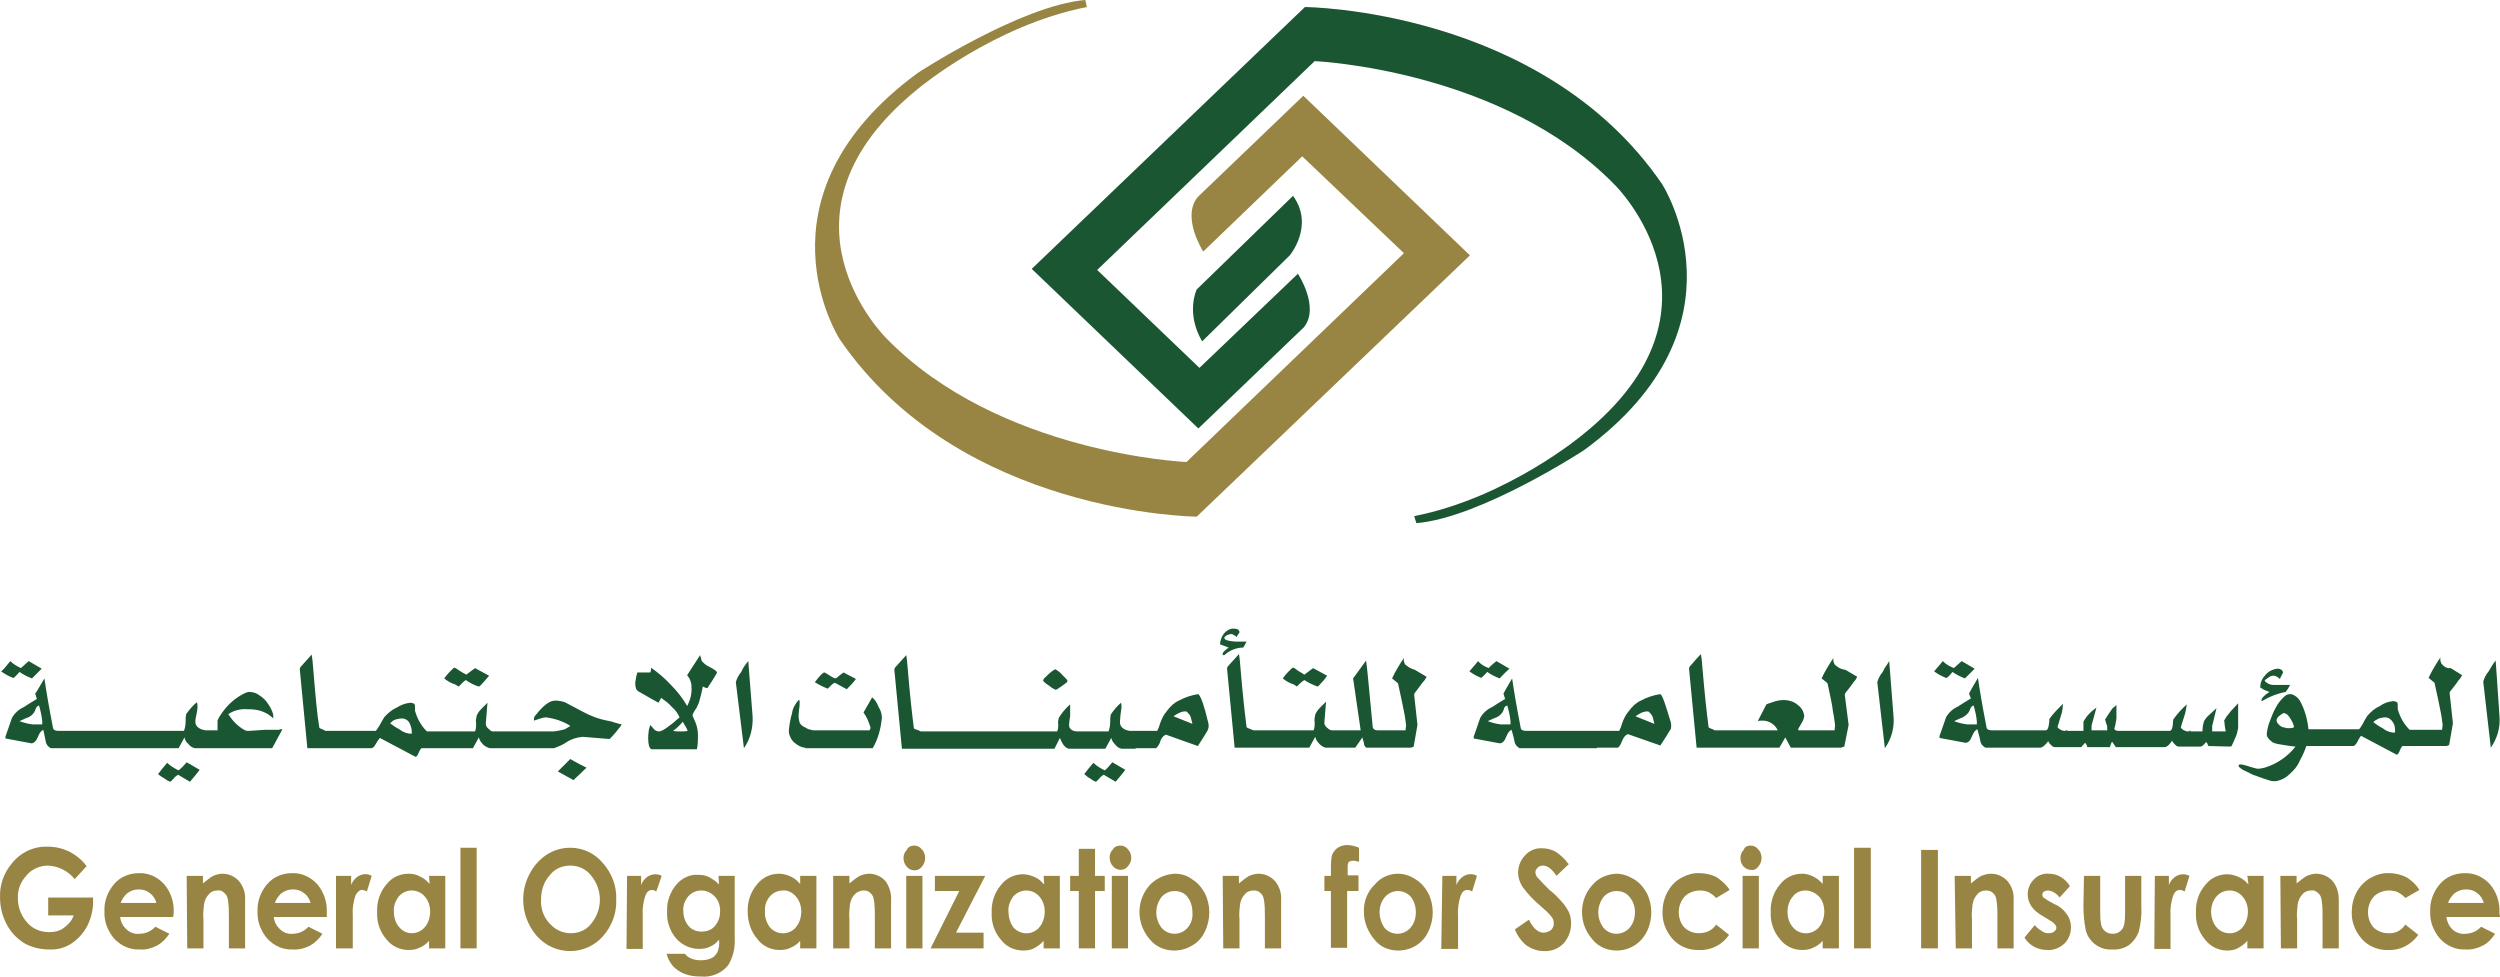 <?xml version="1.0" encoding="UTF-8" standalone="no"?>
<!-- Generator: Adobe Illustrator 26.0.1, SVG Export Plug-In . SVG Version: 6.00 Build 0)  -->

<svg
   version="1.1"
   id="Layer_1"
   x="0px"
   y="0px"
   viewBox="0 0 462.108 180.53"
   xml:space="preserve"
   sodipodi:docname="شعار المؤسسة العامة للتأمينات الاجتماعية – SVG.svg"
   width="462.108"
   height="180.53"
   inkscape:version="1.2.2 (732a01da63, 2022-12-09)"
   xmlns:inkscape="http://www.inkscape.org/namespaces/inkscape"
   xmlns:sodipodi="http://sodipodi.sourceforge.net/DTD/sodipodi-0.dtd"
   xmlns="http://www.w3.org/2000/svg"
   xmlns:svg="http://www.w3.org/2000/svg"><defs
   id="defs522" /><sodipodi:namedview
   id="namedview520"
   pagecolor="#505050"
   bordercolor="#eeeeee"
   borderopacity="1"
   inkscape:showpageshadow="0"
   inkscape:pageopacity="0"
   inkscape:pagecheckerboard="0"
   inkscape:deskcolor="#505050"
   showgrid="false"
   inkscape:zoom="2.4380416"
   inkscape:cx="231.33322"
   inkscape:cy="90.646527"
   inkscape:window-width="1920"
   inkscape:window-height="1009"
   inkscape:window-x="-8"
   inkscape:window-y="-8"
   inkscape:window-maximized="1"
   inkscape:current-layer="Layer_1" />
<style
   type="text/css"
   id="style433">
	.st0{fill:#1A5632;}
	.st1{fill:#998543;}
</style>
<g
   id="Layer_2_00000176038592502523301210000005785648037093055395_"
   transform="translate(-16.992,-62.1)">
	<g
   id="Layer_1-2">
		<path
   class="st0"
   d="m 20.6,186.3 c 0.7,0.5 1.5,0.9 2.3,1.2 0,0 0.6,-0.6 1.8,-1.8 l -2.4,-1.4 c -1,0.9 -1.5,1.3 -1.4,1.3 -0.7,-0.3 -1.4,-0.7 -2,-1.3 -0.8,1 -1.3,1.6 -1.7,1.9 0.7,0.5 1.4,0.9 2.2,1.2 0.1,0.1 0.5,-0.3 1.2,-1.1 m 2.9,4 v 0 0 M 50,204.5 c -0.8,-0.4 -1.5,-0.8 -2.1,-1.4 -0.6,0.7 -1.2,1.4 -1.7,2.1 0.4,0.3 0.8,0.6 1.2,0.8 0.4,0.3 0.7,0.5 1.1,0.6 l 0.6,-0.6 c 0.2,-0.3 0.5,-0.5 0.8,-0.7 l 2.2,1.3 c 0.6,-0.7 1.2,-1.4 1.8,-2.2 L 51.5,203 c -0.5,0.6 -1,1.1 -1.5,1.5 M 68.5,197 h -2.6 l -1.4,0.1 -1.5,0.1 c -0.2,0 -0.5,0 -0.7,-0.1 -1.3,-0.7 -2.3,-1.7 -3.1,-3 1,-0.7 2.3,-1 3.5,-0.9 0.5,0 1,0 1.6,0.1 1.2,0.2 2.3,0.7 3.2,1.6 v -0.7 c -0.2,-0.8 -0.6,-1.5 -1.1,-2.2 -0.4,-0.6 -0.9,-1 -1.5,-1.4 -0.5,-0.4 -1.2,-0.6 -1.8,-0.6 -0.3,0 -0.6,0.1 -0.8,0.2 -1.7,0.8 -3.2,2.1 -4.3,3.7 -0.3,0.4 -0.6,0.9 -0.8,1.4 0,0.2 0,0.5 0,0.9 0,0.3 0,0.6 0,0.9 H 55 c -1.3,-0.2 -1.9,-0.8 -1.9,-1.6 0,-0.4 0.1,-0.9 0.2,-1.3 0.1,-0.5 0.2,-1 0.2,-1.5 0,-0.3 0,-0.5 -0.1,-0.8 -0.8,0.6 -1.4,1.4 -2,2.2 -0.1,0.5 -0.1,0.9 -0.1,1.4 0,0.6 -0.1,1.1 -0.3,1.7 h -5.2 v 0 H 28.1 v 0 H 28 c -0.7,0 -1.1,-0.1 -1.2,-0.5 -0.8,-4.1 -1.3,-7.1 -1.6,-9.2 -1,1.7 -1.5,2.6 -1.7,2.8 0.1,0.3 0.2,0.7 0.3,1 -1,0.6 -1.8,1.1 -2.4,1.5 -0.9,0.4 -1.7,1.1 -2.2,2 -0.8,2.3 -1.2,3.5 -1.2,3.4 v 0.4 l 4.8,0.9 c 0.4,0 0.9,-0.4 1.2,-1.2 0.3,-0.8 0.7,-1.2 1,-1.3 0.2,1 0.4,1.9 0.5,2.4 0.1,0.3 0.3,0.6 0.6,0.8 0.1,0.1 0.2,0.2 0.4,0.2 H 50 l 1.1,-2 c 0.1,0.5 0.3,0.9 0.7,1.2 0.3,0.4 0.7,0.7 1.2,0.8 h 14.3 l 1.9,-3.5 h -0.5 c 0,0.1 -0.1,0.1 -0.2,0.1 M 24.8,196 H 23 c -0.8,-0.1 -1.6,-0.3 -2.4,-0.6 0.5,-0.2 1,-0.5 1.6,-0.7 0.7,-0.3 1.2,-0.9 1.4,-1.6 0.1,-0.3 0.3,-0.5 0.6,-0.6 0.3,1 0.5,1.9 0.6,2.9 z m 77,-7 v 0 m 0,0 c 0.4,-0.4 0.8,-0.9 1.3,-1.2 0.7,0.5 1.6,1 2.4,1.2 0.1,0 0.2,-0.1 0.3,-0.2 0.6,-0.6 1.1,-1.2 1.6,-1.8 l -2.6,-1.4 c -1.1,0.8 -1.6,1.2 -1.6,1.2 0,0 -0.1,-0.1 -0.4,-0.2 -0.3,-0.2 -0.7,-0.4 -1,-0.6 -0.2,-0.2 -0.5,-0.3 -0.8,-0.5 -0.1,0 -0.4,0.3 -0.9,0.8 -0.4,0.4 -0.7,0.8 -1,1.2 0.6,0.5 1.3,0.9 2,1.1 0.3,0.2 0.5,0.3 0.7,0.4 m 23,4.7 -3.4,-1.8 c -0.6,-0.2 -1.2,-0.3 -1.8,-0.3 -1,0 -2.2,0.9 -3.6,2.7 -0.2,0.2 -0.3,0.4 -0.3,0.6 v 0.4 c 0.4,-0.1 0.8,-0.3 1.2,-0.4 0.3,-0.1 0.7,-0.2 1,-0.2 1.6,0.2 3.1,0.7 4.4,1.5 0.1,0.1 0.1,0.1 0.1,0.1 -0.5,0.3 -0.8,0.5 -1,0.6 -0.7,0.2 -1.3,0.3 -2,0.4 h -5.9 v 0 h -5.4 c -0.3,0 -0.5,-0.2 -0.7,-0.4 -0.3,-0.2 -0.5,-0.5 -0.6,-0.8 0,-0.1 0,-0.2 0,-0.4 l 0.3,-3.7 c -0.4,0.4 -0.7,0.7 -1.1,1.1 -0.4,0.4 -0.7,0.8 -0.9,1.3 -0.1,0.5 -0.2,1 -0.1,1.4 0,0.5 0,1 -0.2,1.5 h -5.4 v 0 h -3.1 v 0 h -0.4 c -1,-1 -1.7,-2.2 -2.1,-3.5 -0.1,-0.2 -0.1,-0.4 -0.1,-0.6 0,-0.1 0,-0.2 0,-0.3 0,-0.1 0,-0.2 0,-0.3 0,-0.4 -0.3,-0.6 -0.9,-0.6 -0.9,0.1 -1.7,0.4 -2.5,0.9 -0.9,0.4 -1.7,1.1 -2.3,1.8 -0.3,0.5 -0.6,1 -0.8,1.4 -0.4,0.7 -0.7,1.1 -0.8,1.1 h -3.6 v 0 h -5.5 c -0.2,0 -0.4,-0.1 -0.5,-0.2 -0.2,-0.1 -0.3,-0.1 -0.5,-0.2 -0.2,-0.1 -0.3,-0.1 -0.3,-0.3 -0.4,-2.3 -0.7,-5.8 -1.1,-10.6 -0.1,-1.4 -0.2,-2.3 -0.3,-2.8 -1.1,1.2 -1.7,1.9 -1.8,2 -0.3,0.3 -0.4,0.5 -0.4,0.7 l 1.4,14.6 h 11.8 c 0.3,0 0.5,-0.2 0.8,-0.7 0.2,-0.4 0.5,-0.8 0.8,-1.2 l 6.6,3.5 c 0.2,0 0.4,-0.3 0.6,-0.8 0.2,-0.5 0.4,-0.8 0.6,-0.8 h 9.4 l 1.1,-2 c 0.1,0.4 0.3,0.8 0.6,1.1 0.2,0.3 0.5,0.5 0.9,0.7 0.2,0.1 0.4,0.2 0.6,0.2 h 11.8 c 0.8,-0.3 1.6,-0.6 2.3,-1.1 0.9,-0.6 1.9,-0.9 3,-1 l 4.9,0.4 c 0.1,0 0.5,-0.4 1.1,-1.1 0.8,-1 1.2,-1.5 1.2,-1.6 -1,-0.2 -1.7,-0.5 -2.2,-0.6 -2.2,-0.4 -3.6,-1 -4.9,-1.7 m -31.7,4 c -0.1,0 -0.1,0 -0.2,0 -0.1,0 -0.2,0 -0.3,0 -0.7,-0.1 -1.3,-0.4 -1.8,-0.8 -0.6,-0.3 -1.2,-0.7 -1.7,-1.1 0.3,-0.3 0.6,-0.6 1,-0.7 0.4,-0.1 0.8,-0.2 1.2,-0.2 0.6,0 1.2,0.4 1.4,0.9 0.2,0.4 0.4,1 0.4,1.5 z m 27,7 2.9,1.6 2.4,-2.3 c -1,-0.5 -2,-1 -3,-1.6 z m 27.7,-19.5 c -0.4,-0.2 -0.8,-0.6 -1.1,-0.9 -0.1,-0.4 -0.2,-0.8 -0.3,-1.1 l -2.4,3.7 c 0.5,0.6 0.8,1.3 0.8,2.1 0.1,1.3 -0.2,2.5 -0.8,3.6 -0.8,-1.4 -1.8,-2.7 -3,-3.9 -1.1,-1.2 -2.4,-2.3 -3.7,-3.2 0.1,0.3 0,0.6 -0.1,0.9 h -2.4 c -0.2,0.6 -0.3,1.3 -0.4,1.9 0,0.9 0.2,1.4 0.6,1.6 2.1,1.2 3.3,1.9 3.7,2.1 0.2,-0.3 0.3,-0.6 0.5,-0.9 0.7,0.5 1.4,1 2,1.7 0.6,0.5 1.1,1.2 1.4,1.9 -1.9,1.7 -3.2,2.6 -3.8,2.6 -0.4,0 -0.8,-0.2 -1,-0.5 l -0.6,-0.7 c -0.1,0.4 -0.3,0.8 -0.3,1.1 -0.1,0.6 -0.1,1.1 -0.1,1.4 0,1.1 0.2,1.8 0.6,2 h 8.4 c 0.2,-0.9 0.2,-1.7 0.2,-2.6 0,-1.1 -0.3,-2.2 -0.8,-3.1 0,-0.1 0,-0.1 -0.1,-0.3 -0.1,-0.1 -0.1,-0.2 -0.1,-0.3 0.1,-0.4 0.3,-0.7 0.5,-1 0.3,-0.4 0.5,-0.9 0.7,-1.4 0.3,-1 0.5,-1.9 0.7,-2.9 0.2,0.1 0.4,0.2 0.7,0.3 0.1,0 0.2,0 0.2,-0.1 0.6,-0.9 1.2,-1.8 1.7,-2.7 0.1,-0.3 -0.5,-0.7 -1.7,-1.3 m -5,12.1 c -0.5,0 -0.9,0 -1.4,-0.1 0.7,-0.5 1.3,-1.1 1.8,-1.7 0.3,0.6 0.7,1.1 0.9,1.7 -0.4,0.1 -0.8,0.1 -1.3,0.1 m 11.2,-11 c -0.5,0.6 -0.8,1.2 -1,1.9 l 1.5,12.2 c 1.2,-1.7 1.7,-3.8 1.6,-5.9 l -0.8,-10.2 c -0.6,0.7 -1,1.3 -1.3,2 m 17.3,2 2.2,1.2 c 0.6,-0.6 1.2,-1.2 1.7,-1.9 l -2.3,-1.2 c -0.1,0.1 -0.4,0.3 -0.8,0.6 -0.2,0.2 -0.4,0.4 -0.7,0.5 -0.4,-0.1 -0.7,-0.3 -1,-0.5 -0.3,-0.2 -0.6,-0.4 -1,-0.6 -0.3,0 -0.9,0.6 -1.8,1.8 0.8,0.5 1.6,0.9 2.4,1.2 0.5,-0.5 0.8,-0.9 1.3,-1.1 m 6.9,2.7 -1.6,2.8 c 0.6,0.8 1,1.8 1.3,2.8 0,0.2 -0.1,0.3 -0.2,0.5 h -10.4 c -0.5,-0.1 -1,-0.2 -1.4,-0.5 -0.5,-0.2 -0.9,-0.5 -1.1,-0.9 -0.1,-0.4 -0.2,-0.8 -0.2,-1.2 0,-0.1 0,-0.5 0.1,-1.3 0.1,-0.5 0.1,-1.1 0.1,-1.6 l -0.2,-0.1 c -0.6,0.7 -1.1,1.5 -1.2,2.4 -0.3,1 -0.5,2.1 -0.6,3.2 0,0.3 0,0.5 0.1,0.8 0.2,0.6 0.5,1.2 1.1,1.6 0.5,0.4 1,0.7 1.7,0.8 0.1,0 0.1,0 0.2,0.1 0.1,0 0.2,0 0.3,0 h 12.1 c 1,-1.7 1.5,-3.6 1.7,-5.6 0,-0.7 -0.2,-1.4 -0.6,-2 -0.3,-0.8 -0.7,-1.4 -1.2,-1.8 m 32.8,-2.1 c 0.3,0.3 0.7,0.5 1.1,0.7 0.1,0 0.2,-0.1 0.3,-0.1 0.6,-0.4 1.2,-0.8 1.7,-1.2 0.1,-0.1 0.2,-0.2 0.2,-0.4 0,-0.1 -0.4,-0.5 -1,-1.1 -0.3,-0.4 -0.8,-0.7 -1.2,-1 -0.1,0 -0.2,0.1 -0.2,0.1 -0.1,0 -0.1,0.1 -0.2,0.1 -0.6,0.4 -1.1,0.9 -1.6,1.4 -0.2,0.1 -0.2,0.3 -0.3,0.5 0.1,0.2 0.4,0.5 1.2,1 m 10.2,15.6 c -0.8,-0.4 -1.5,-0.8 -2.1,-1.4 -0.6,0.7 -1.2,1.4 -1.7,2.1 0.4,0.3 0.7,0.6 1.1,0.8 0.4,0.3 0.7,0.5 1.1,0.6 0,0 0.2,-0.2 0.6,-0.6 0.2,-0.3 0.5,-0.5 0.8,-0.7 l 2.2,1.3 c 0.6,-0.7 1.2,-1.4 1.8,-2.2 l -2.4,-1.4 c -0.5,0.6 -0.9,1.1 -1.4,1.5 m 17.3,-14.1 c -1.3,0.2 -2.5,0.6 -3.6,1.2 -0.9,0.4 -1.6,1.1 -2.2,1.9 -0.6,0.7 -1,1.5 -1.3,2.4 -0.1,0.4 -0.3,0.9 -0.5,1.3 h -5.1 c -1.2,-0.2 -1.8,-0.8 -1.8,-1.6 0,-0.4 0.1,-0.9 0.1,-1.3 0.1,-0.5 0.1,-1 0.2,-1.5 0,-0.3 0,-0.5 -0.1,-0.8 -0.7,0.6 -1.4,1.4 -1.9,2.2 -0.1,0.5 -0.1,0.9 -0.1,1.4 0,0.6 -0.1,1.1 -0.3,1.7 h -5.8 c -0.6,0 -1.1,-0.2 -1.4,-0.7 -0.1,-0.2 -0.1,-0.4 -0.1,-0.6 0,-0.3 0.1,-0.6 0.1,-0.9 0.1,-0.5 0.1,-0.7 0.1,-0.8 v -2 c -0.8,0.7 -1.5,1.5 -2.1,2.5 -0.1,0.4 -0.2,0.8 -0.1,1.2 0,0.4 0,0.9 -0.2,1.3 h -5.2 v 0 h -19.9 c -0.2,0 -0.4,-0.1 -0.5,-0.2 -0.2,-0.1 -0.4,-0.1 -0.6,-0.2 -0.2,-0.1 -0.3,-0.1 -0.3,-0.3 -0.3,-2.3 -0.7,-5.8 -1.1,-10.6 -0.1,-1.4 -0.2,-2.3 -0.3,-2.8 -1.1,1.2 -1.7,1.9 -1.8,2 -0.3,0.3 -0.4,0.5 -0.4,0.7 l 1.4,14.6 h 28.2 l 1,-2 c 0.4,1 0.8,1.6 1.2,1.8 0.2,0.1 0.3,0.2 0.5,0.2 h 6.7 l 1.1,-2 c 0.1,0.5 0.4,0.9 0.7,1.2 0.3,0.4 0.7,0.7 1.2,0.8 h 2.6 v -0.1 h 3.8 c 0.4,-0.4 0.7,-0.9 0.8,-1.4 0.2,-0.5 0.5,-0.9 1,-1.1 l 5.9,2.1 c 0.9,-1.4 1.5,-2.3 1.7,-2.7 0.2,-0.3 0.2,-0.5 0.3,-0.8 0,-0.3 0,-0.6 -0.1,-0.9 -0.7,-3 -1.3,-4.7 -1.8,-5.2 m -4.6,4.1 c 0.4,-0.3 0.8,-0.5 1.2,-0.7 0.3,-0.1 0.6,-0.2 0.9,-0.2 0.2,0 0.3,0 0.4,0.1 0.3,0.3 0.6,0.6 0.7,1 0.1,0.4 0.2,0.8 0.3,1.2 z m 13.5,-13.8 c -0.7,0 -1.2,0 -1.6,0 h -0.4 c -1.4,-0.1 -2.1,-0.3 -2.1,-0.7 0,-0.2 0.2,-0.3 0.5,-0.5 0.3,-0.1 0.5,-0.2 0.8,-0.2 0.1,0 0.2,0 0.3,0.1 0.4,0.2 0.6,0.3 0.6,0.5 0.2,-0.3 0.4,-0.6 0.6,-0.9 0,-0.4 -0.3,-0.7 -1,-0.7 -0.1,0 -0.3,0 -0.4,0 -1,0.2 -1.7,1 -2,1.9 -0.1,0.3 -0.2,0.7 -0.2,1 0.5,0.2 1.1,0.4 1.6,0.6 -0.7,0.5 -1.1,0.9 -1.1,1.1 v 0.3 h 0.3 c 1,-0.9 2.2,-1.4 3.5,-1.4 0.2,-0.3 0.4,-0.7 0.6,-1.1 m 9.3,8.3 c 0.4,-0.4 0.9,-0.9 1.4,-1.2 0.7,0.5 1.6,0.9 2.4,1.2 0.1,0 0.2,-0.1 0.3,-0.2 0.6,-0.6 1.1,-1.2 1.5,-1.8 l -2.6,-1.4 -1.6,1.2 c -0.1,0 -0.2,-0.1 -0.3,-0.2 -0.4,-0.2 -0.7,-0.4 -1,-0.6 -0.2,-0.2 -0.5,-0.4 -0.8,-0.5 -0.1,0 -0.4,0.3 -0.9,0.8 -0.4,0.4 -0.7,0.8 -1,1.2 0.6,0.5 1.3,0.9 2,1.1 0.3,0.2 0.5,0.3 0.6,0.4 m 0.1,0 v 0 m 19.9,-4.1 c -0.2,-0.4 -0.3,-0.8 -0.2,-1.2 -0.8,1.2 -1.6,2.5 -2.2,3.8 l 1.1,0.9 c 0.5,2.3 0.9,4.1 1.1,5.2 0.2,0.9 0.3,1.8 0.4,2.6 0,0.2 -0.1,0.5 -0.1,0.9 h -5.1 c -0.7,0 -1,-0.3 -1,-0.9 -0.4,-4.2 -0.7,-7.3 -0.9,-9.4 -0.1,-1 -0.2,-1.9 -0.3,-2.6 l -2.4,3.3 1.4,9.6 h -5.3 c -0.3,0 -0.6,-0.2 -0.8,-0.4 -0.3,-0.2 -0.5,-0.5 -0.6,-0.8 0,-0.1 0,-0.2 0,-0.4 l 0.3,-3.7 c -0.4,0.4 -0.7,0.7 -1.1,1.1 -0.4,0.4 -0.7,0.8 -0.9,1.3 -0.1,0.5 -0.2,1 -0.1,1.4 0,0.5 0,1 -0.2,1.5 h -5.5 v 0 h -5.5 c -0.2,0 -0.4,-0.1 -0.6,-0.2 -0.2,-0.1 -0.3,-0.1 -0.5,-0.2 -0.2,-0.1 -0.3,-0.1 -0.3,-0.3 -0.3,-2.3 -0.7,-5.8 -1.1,-10.6 -0.1,-1.4 -0.2,-2.3 -0.3,-2.8 -1.1,1.2 -1.7,1.9 -1.8,2 -0.3,0.3 -0.4,0.5 -0.4,0.7 l 1.4,14.6 H 259 l 1.1,-2 c 0.1,0.4 0.3,0.8 0.6,1.1 0.2,0.3 0.5,0.5 0.8,0.7 0.2,0.1 0.4,0.2 0.6,0.2 h 5.4 c 0.6,-0.9 1.1,-1.5 1.3,-1.9 0.1,0.3 0.2,0.7 0.3,1 0,0.3 0.1,0.6 0.4,0.9 h 8.3 c 0.1,0 0.2,-0.1 0.3,-0.1 0.1,0 0.2,-0.1 0.2,-0.1 l 0.7,-4 -0.6,-5.5 c 0,-0.1 0,-0.3 0.1,-0.4 l 1.5,-2 c 0.3,-0.3 0.5,-0.6 0.7,-1 -1,-0.6 -1.7,-1 -2.2,-1.3 -0.8,-0.2 -1.3,-0.6 -1.8,-1 m 18.1,5.4 v 0 0 m -2.9,-4 c 0.7,0.5 1.5,0.9 2.3,1.2 0,0 0.5,-0.6 1.8,-1.8 l -2.4,-1.4 c -1,0.8 -1.5,1.3 -1.4,1.3 -0.8,-0.3 -1.5,-0.7 -2,-1.3 -0.7,0.9 -1.3,1.5 -1.6,1.9 0.7,0.5 1.4,0.9 2.2,1.2 0,0 0.4,-0.3 1.1,-1.1 m 32,4.1 c -1.3,0.2 -2.5,0.6 -3.6,1.2 -0.9,0.4 -1.6,1.1 -2.2,1.9 -0.6,0.7 -1,1.5 -1.3,2.4 -0.1,0.4 -0.3,0.9 -0.5,1.3 h -16.9 v 0 h -0.1 c -0.7,0 -1.1,-0.1 -1.2,-0.5 -0.8,-4.1 -1.3,-7.1 -1.6,-9.2 -1,1.7 -1.5,2.6 -1.6,2.8 0.1,0.3 0.2,0.7 0.3,1 -1,0.6 -1.8,1.1 -2.4,1.5 -0.9,0.4 -1.7,1.1 -2.2,2 -0.8,2.3 -1.2,3.5 -1.2,3.4 v 0.4 l 4.8,0.9 c 0.5,0 0.9,-0.4 1.2,-1.2 0.3,-0.8 0.7,-1.2 1,-1.3 0.3,1 0.5,1.9 0.6,2.4 0.1,0.3 0.3,0.6 0.6,0.8 0.1,0.1 0.2,0.2 0.4,0.2 h 14.2 v -0.1 h 3.9 c 0.4,-0.4 0.6,-0.9 0.8,-1.4 0.2,-0.5 0.5,-0.9 1,-1.1 l 6,2.1 c 0.9,-1.4 1.5,-2.3 1.7,-2.7 0.2,-0.2 0.3,-0.5 0.3,-0.8 0,-0.3 0,-0.6 -0.1,-0.9 -0.9,-2.9 -1.4,-4.7 -1.9,-5.1 m -27.7,5.6 h -1.8 c -0.8,-0.1 -1.6,-0.3 -2.4,-0.6 0.5,-0.2 1,-0.5 1.6,-0.7 0.7,-0.3 1.2,-0.9 1.4,-1.6 0,-0.3 0.3,-0.5 0.6,-0.6 0.3,1 0.5,1.9 0.6,2.9 z m 23.1,-1.5 c 0.4,-0.3 0.8,-0.5 1.2,-0.7 0.3,-0.1 0.6,-0.2 0.9,-0.2 0.2,0 0.3,0 0.4,0.1 0.3,0.3 0.6,0.6 0.7,1 0.1,0.4 0.2,0.8 0.3,1.2 z m 36.8,-9.6 c -0.2,-0.4 -0.3,-0.8 -0.2,-1.2 -0.8,1.2 -1.6,2.5 -2.2,3.8 0.5,0.4 0.9,0.7 1.1,0.9 0.5,2.3 0.9,4.1 1,5.2 0.2,0.9 0.3,1.8 0.4,2.6 0,0.3 -0.1,0.6 -0.1,0.9 h -6.7 v -0.3 c 0.2,-0.4 0.5,-0.8 0.7,-1.2 0.2,-0.3 0.3,-0.7 0.4,-1.1 -0.1,-0.9 -0.5,-1.6 -1.2,-2.1 -0.7,-0.6 -1.6,-0.9 -2.6,-0.9 -0.6,0 -1.2,0.1 -1.8,0.3 -0.5,0.2 -1,0.3 -1.4,0.5 l -1.6,3.1 c 0.3,-0.1 0.6,-0.1 0.9,-0.1 1.2,0 2.3,0.7 2.8,1.8 h -6 v 0 h -5.5 c -0.2,0 -0.4,-0.1 -0.5,-0.2 -0.2,-0.1 -0.4,-0.1 -0.5,-0.2 -0.2,-0.1 -0.3,-0.1 -0.3,-0.3 -0.3,-2.3 -0.7,-5.8 -1.1,-10.6 -0.1,-1.4 -0.2,-2.3 -0.3,-2.8 -0.6,0.6 -1.2,1.3 -1.8,2 -0.3,0.3 -0.4,0.5 -0.4,0.7 l 1.4,14.6 h 15.3 l 1.1,-1.9 1,1.9 h 9.3 c 0.1,0 0.2,-0.1 0.3,-0.1 0.1,0 0.2,-0.1 0.3,-0.1 l 0.8,-4 -0.7,-5.5 c 0,-0.2 0,-0.3 0.1,-0.4 0.7,-0.9 1.2,-1.5 1.5,-2 0.3,-0.3 0.5,-0.6 0.7,-1 -1,-0.6 -1.7,-1 -2.2,-1.3 -0.9,-0.1 -1.5,-0.5 -2,-1 m 8.9,1.4 c -0.5,0.6 -0.8,1.2 -1,1.9 l 1.4,12.2 c 1.2,-1.7 1.8,-3.8 1.6,-5.9 l -0.8,-10.2 c -0.4,0.7 -0.9,1.3 -1.2,2 m 12.9,0 c 0.7,0.5 1.5,0.9 2.3,1.2 0,0 0.6,-0.6 1.8,-1.8 l -2.4,-1.4 c -1,0.9 -1.5,1.3 -1.4,1.3 -0.8,-0.3 -1.5,-0.7 -2.1,-1.3 -0.7,0.9 -1.3,1.5 -1.6,1.9 0.7,0.5 1.4,0.9 2.2,1.2 0.1,0.1 0.6,-0.3 1.2,-1.1 m 3,4 v 0 0 M 429,194 c -0.4,0.4 -0.6,0.8 -0.9,1.3 0,0 0.1,0.3 0.1,0.8 0.1,0.4 0.1,0.8 0.2,1.2 h -2.5 v -1 l 0.8,-3.3 c -0.4,0.4 -0.9,0.8 -1.3,1.2 -0.4,0.3 -0.7,0.7 -1,1.2 -0.2,0.6 -0.3,1.2 -0.3,1.9 h -2.3 c 0.1,0 0.1,-0.1 0.1,-0.1 0,0 0.1,-0.1 0.1,-0.1 -0.1,0 -0.2,0.1 -0.3,0.1 -0.1,0.1 -0.2,0.1 -0.4,0.1 -0.5,-0.1 -0.9,-0.3 -1.2,-0.7 0,-0.1 0.2,-0.8 0.7,-2.3 0.2,-0.6 0.3,-1.3 0.4,-2 -0.9,0.8 -1.8,1.8 -2.5,2.8 0,0.4 -0.1,0.7 -0.1,1.1 -0.1,0.7 -0.3,1 -0.6,1 h -4 v 0 h -5.4 c -0.4,0 -0.7,-0.1 -0.8,-0.4 0.2,-0.6 0.3,-1.2 0.4,-1.9 v -2.5 c -0.2,0.2 -0.4,0.4 -0.7,0.6 -0.5,0.7 -1,1.4 -1.4,2.1 0,0 0.1,0.3 0.2,0.7 0.1,0.2 0.2,0.5 0.2,0.8 0,0.2 0,0.3 0,0.5 h -2.9 v -0.9 l 0.9,-3.3 c -1,0.7 -1.8,1.5 -2.4,2.6 v 1.7 H 399 c 0,0 0.1,0 0.1,-0.1 0,-0.1 0.1,-0.1 0.1,-0.1 -0.1,0 -0.2,0.1 -0.3,0.1 -0.1,0.1 -0.2,0.1 -0.4,0.1 -0.5,-0.1 -0.9,-0.3 -1.2,-0.7 l 0.7,-2.3 c 0.2,-0.6 0.3,-1.3 0.3,-2 -0.9,0.9 -1.8,1.8 -2.5,2.8 0,0.4 0,0.7 -0.1,1.1 -0.1,0.7 -0.3,1 -0.6,1 h -4 v 0 h -5.5 v 0 h -0.2 c -0.7,0 -1.1,-0.1 -1.2,-0.5 -0.8,-4.1 -1.3,-7.1 -1.6,-9.2 -1,1.7 -1.5,2.6 -1.6,2.8 -0.1,0.2 0.1,0.4 0.3,1 -1,0.6 -1.8,1.1 -2.4,1.5 -0.9,0.4 -1.7,1.1 -2.2,2 -0.8,2.3 -1.2,3.5 -1.2,3.4 v 0.4 l 4.8,0.9 c 0.5,0 0.9,-0.4 1.2,-1.2 0.3,-0.8 0.7,-1.2 1,-1.3 0.3,1 0.5,1.9 0.6,2.4 0.1,0.3 0.3,0.6 0.6,0.8 0.1,0.1 0.2,0.2 0.4,0.2 h 10 c 0.4,0 0.9,-0.4 1.5,-1.2 0.1,0.3 0.3,0.5 0.5,0.7 0.2,0.2 0.4,0.4 0.7,0.4 h 4.9 l 0.7,-0.8 c 0.2,0.2 0.4,0.5 0.4,0.8 h 4.2 c 0.1,-0.4 0.2,-0.7 0.4,-1 l 0.7,1 h 9 c 0.4,0 0.9,-0.4 1.4,-1.2 0.1,0.3 0.3,0.5 0.5,0.7 0.2,0.2 0.4,0.4 0.7,0.4 h 4 c 0.3,0 0.5,-0.2 0.7,-0.4 0.2,-0.2 0.3,-0.4 0.4,-0.4 0.1,0 0.2,0.2 0.4,0.7 l 4,0.1 c 0.1,0 0.2,-0.1 0.3,-0.1 0.3,-0.6 0.5,-1.2 0.8,-1.8 0.2,-0.5 0.3,-1 0.4,-1.5 v -4.6 c -0.5,0.5 -0.9,1 -1.4,1.5 m -46.9,2.4 h -1.8 c -0.8,-0.1 -1.6,-0.3 -2.4,-0.6 0.5,-0.2 1,-0.5 1.6,-0.7 0.7,-0.4 1.2,-0.9 1.4,-1.6 0.1,-0.3 0.3,-0.5 0.6,-0.6 0.3,1 0.5,1.9 0.6,2.9 z m 54.1,-6 c -1,0.6 -1.5,1.2 -1.5,1.6 l 0.1,0.1 c 1.3,-0.8 2.8,-1.4 4.4,-1.7 0.3,-0.4 0.6,-0.9 0.8,-1.3 h -3.1 c -0.4,0 -0.8,-0.1 -1.2,-0.4 -0.2,-0.1 -0.3,-0.2 -0.4,-0.4 0,0 0.1,-0.1 0.1,-0.1 0,-0.1 0,-0.1 0.1,-0.1 l 0.7,-0.5 c 0.2,-0.1 0.4,-0.2 0.7,-0.2 0,0 0.1,0 0.2,0 0.4,0.1 0.7,0.3 1,0.6 0.4,-0.8 0.6,-1.2 0.6,-1.1 0,-0.5 -0.4,-0.8 -1.1,-0.8 -0.8,0.1 -1.6,0.5 -2.1,1.1 -0.6,0.6 -1,1.4 -1,2.2 0,0.2 0,0.3 0.2,0.3 0.4,0.3 0.9,0.5 1.5,0.7 m 31.8,-5.2 c -0.2,-0.4 -0.3,-0.8 -0.2,-1.2 -0.8,1.2 -1.6,2.5 -2.2,3.8 l 1.1,0.9 c 0.5,2.3 0.9,4.1 1.1,5.2 0.2,0.9 0.3,1.8 0.4,2.6 0,0.3 -0.1,0.6 -0.1,0.9 h -6 c -1,-1 -1.7,-2.2 -2.1,-3.5 -0.1,-0.2 -0.1,-0.4 -0.1,-0.6 v -0.3 c 0,-0.1 0,-0.2 0,-0.3 0,-0.4 -0.3,-0.6 -0.9,-0.6 -0.9,0.1 -1.7,0.4 -2.4,0.9 -0.9,0.4 -1.7,1.1 -2.3,1.8 -0.3,0.5 -0.6,0.9 -0.8,1.4 -0.4,0.7 -0.7,1.1 -0.8,1.1 h -3.7 v 0 h -5.5 v 0 h -0.1 c -0.2,-1.9 -0.7,-3.7 -1.6,-5.3 -0.3,-0.5 -0.8,-0.9 -1.3,-1.1 -0.1,0 -0.2,-0.1 -0.4,-0.1 -0.4,0 -0.8,0.1 -1.1,0.4 -0.7,0.6 -1.3,1.4 -1.7,2.2 -0.4,0.7 -0.7,1.5 -1,2.3 -0.3,0.7 -0.5,1.5 -0.6,2.3 0,0 0,0.2 0,0.4 0,0.2 0.3,0.7 0.8,1.1 0.3,0.3 0.7,0.4 1.1,0.5 1.1,0.2 2.3,0.4 3.4,0.5 -1.4,1.8 -3.4,3.2 -5.7,3.9 -0.4,0.1 -0.9,0.2 -1.3,0.2 0,0 -0.6,-0.1 -1.5,-0.4 -0.9,-0.3 -1.5,-0.4 -1.5,-0.4 -0.2,0 -0.4,0 -0.5,0.1 v 0.3 c 0.4,0.4 0.9,0.7 1.4,0.9 0.4,0.2 0.8,0.4 1.2,0.6 1.4,0.5 2.5,0.9 3.2,1.1 0.3,0.1 0.5,0.1 0.8,0.1 0.2,0 0.5,0 0.7,-0.1 0.8,-0.2 1.5,-0.6 2.1,-1.2 0.8,-0.7 1.5,-1.5 1.9,-2.5 0.5,-0.9 0.9,-1.8 1.2,-2.7 h 8.6 c 0.3,0 0.5,-0.2 0.8,-0.7 0.2,-0.4 0.4,-0.8 0.7,-1.2 l 6.6,3.5 c 0.2,0 0.4,-0.3 0.6,-0.8 0.2,-0.5 0.4,-0.8 0.5,-0.8 h 8.1 c 0.1,0 0.2,-0.1 0.3,-0.1 0.1,0 0.2,-0.1 0.2,-0.1 l 0.7,-4 -0.6,-5.5 c 0,-0.2 0,-0.3 0.1,-0.4 0.7,-0.9 1.2,-1.5 1.5,-2 0.3,-0.3 0.5,-0.6 0.7,-1 l -2.1,-1.3 c -0.7,0.1 -1.3,-0.3 -1.7,-0.8 M 441,196.5 c 0,0 -0.1,0.1 -0.1,0.1 -0.3,0.1 -0.6,0.1 -0.9,0.1 -0.2,0 -0.4,0 -0.6,-0.1 -0.5,0 -1,-0.3 -1.3,-0.7 -0.2,-0.2 -0.3,-0.4 -0.3,-0.7 0,-0.1 0.1,-0.4 0.4,-0.7 0.5,-0.4 0.8,-0.6 1,-0.6 0.3,0.1 0.5,0.2 0.7,0.4 0.5,0.6 0.9,1.3 1.1,2 v 0.2 m 18.7,1 c -0.1,0 -0.1,0 -0.2,0 -0.1,0 -0.2,0 -0.3,0 -0.7,-0.1 -1.3,-0.4 -1.8,-0.8 -0.6,-0.3 -1.2,-0.7 -1.7,-1.1 0.1,-0.2 0.4,-0.4 1,-0.7 0.4,-0.1 0.8,-0.2 1.2,-0.2 0.6,0 1.1,0.4 1.4,0.9 0.3,0.4 0.4,0.9 0.4,1.5 z m 18.6,-13.3 c -0.5,0.6 -0.9,1.3 -1.3,2 -0.5,0.6 -0.8,1.2 -1,1.9 l 1.4,12.2 c 1.2,-1.7 1.8,-3.8 1.6,-5.9 z"
   id="path435" />
		<path
   class="st1"
   d="m 33,222.2 -2.2,2.4 c -1.2,-1.5 -3,-2.4 -4.9,-2.5 -1.5,0 -3,0.6 -4,1.8 -1.1,1.2 -1.7,2.7 -1.6,4.3 0,1.6 0.6,3.2 1.7,4.4 1,1.2 2.5,1.8 4.1,1.8 1,0 1.9,-0.2 2.7,-0.8 0.8,-0.6 1.5,-1.3 1.8,-2.3 H 25.9 V 228 h 8.3 v 0.8 c 0,1.6 -0.4,3.1 -1.1,4.5 -0.7,1.3 -1.7,2.4 -2.9,3.2 -1.2,0.8 -2.7,1.2 -4.2,1.1 -1.6,0 -3.2,-0.4 -4.6,-1.2 -1.4,-0.9 -2.5,-2.1 -3.2,-3.5 -0.8,-1.5 -1.2,-3.2 -1.2,-4.9 -0.1,-2.3 0.7,-4.5 2.1,-6.2 1.6,-2.1 4.1,-3.3 6.7,-3.2 1.4,0 2.7,0.3 4,0.9 1.3,0.7 2.4,1.6 3.2,2.7"
   id="path437" />
		<path
   class="st1"
   d="m 49,231.6 h -9.8 c 0.1,0.9 0.5,1.7 1.2,2.3 0.6,0.6 1.5,0.9 2.4,0.8 1.1,0 2.2,-0.5 2.9,-1.3 l 2.6,1.3 c -0.6,0.9 -1.4,1.7 -2.3,2.2 -1,0.5 -2.1,0.8 -3.2,0.7 -1.8,0.1 -3.5,-0.7 -4.7,-2 -1.2,-1.4 -1.9,-3.2 -1.8,-5 -0.1,-1.9 0.6,-3.7 1.8,-5.1 1.1,-1.3 2.8,-2 4.5,-2 1.8,-0.1 3.5,0.7 4.7,2 1.3,1.5 1.9,3.4 1.8,5.4 z M 45.9,229 c -0.2,-0.7 -0.6,-1.4 -1.2,-1.8 -0.6,-0.5 -1.3,-0.7 -2.1,-0.7 -0.8,0 -1.6,0.3 -2.2,0.8 -0.5,0.5 -0.9,1.1 -1.1,1.7 z"
   id="path439" />
		<path
   class="st1"
   d="m 51.5,224 h 3 v 1.4 c 0.6,-0.5 1.2,-1 1.9,-1.4 0.5,-0.2 1.1,-0.4 1.7,-0.4 1.2,0 2.3,0.5 3.1,1.4 0.8,1 1.2,2.2 1.1,3.5 v 8.9 h -3 v -5.9 c 0,-1.1 0,-2.1 -0.2,-3.2 -0.1,-0.5 -0.3,-0.9 -0.7,-1.2 -0.3,-0.3 -0.8,-0.5 -1.2,-0.4 -0.6,0 -1.2,0.2 -1.6,0.7 -0.5,0.5 -0.8,1.2 -0.9,1.9 -0.1,0.9 -0.2,1.8 -0.1,2.7 v 5.4 h -3 z"
   id="path441" />
		<path
   class="st1"
   d="m 77.4,231.6 h -9.8 c 0.1,0.9 0.5,1.7 1.2,2.3 0.6,0.6 1.5,0.9 2.3,0.8 1.1,0 2.2,-0.5 2.9,-1.3 l 2.6,1.3 c -0.6,0.9 -1.4,1.7 -2.3,2.2 -1,0.5 -2.1,0.8 -3.2,0.7 -1.8,0.1 -3.5,-0.7 -4.7,-2 -1.2,-1.4 -1.9,-3.2 -1.8,-5 -0.1,-1.9 0.6,-3.7 1.8,-5.1 1.1,-1.3 2.8,-2 4.5,-2 1.8,-0.1 3.5,0.7 4.7,2 1.3,1.5 1.9,3.4 1.8,5.4 z m -3,-2.6 c -0.2,-0.7 -0.6,-1.4 -1.2,-1.8 -0.6,-0.5 -1.3,-0.7 -2.1,-0.7 -0.8,0 -1.6,0.3 -2.2,0.8 -0.5,0.5 -0.9,1.1 -1.1,1.7 z"
   id="path443" />
		<path
   class="st1"
   d="m 79.2,224 h 2.7 v 1.7 c 0.2,-0.6 0.6,-1.1 1.1,-1.5 0.8,-0.6 1.9,-0.7 2.7,-0.2 l -0.9,2.9 c -0.3,-0.2 -0.6,-0.3 -0.9,-0.3 -0.4,0 -0.8,0.3 -1.2,1 -0.4,1.2 -0.6,2.5 -0.5,3.8 v 0.6 5.4 H 79.1 V 224 Z"
   id="path445" />
		<path
   class="st1"
   d="m 96.3,224 h 3 v 13.4 h -3 V 236 c -0.5,0.6 -1.1,1 -1.8,1.3 -0.6,0.3 -1.3,0.4 -2,0.4 -1.6,0 -3.1,-0.7 -4.1,-2 -1.2,-1.4 -1.8,-3.2 -1.7,-5 -0.1,-1.8 0.5,-3.7 1.7,-5.1 1,-1.3 2.5,-2 4.1,-2 0.7,0 1.4,0.1 2.1,0.5 0.7,0.3 1.3,0.8 1.8,1.4 z m -3.2,2.7 c -0.9,0 -1.8,0.4 -2.4,1.1 -0.6,0.8 -1,1.8 -0.9,2.8 0,1.1 0.3,2.1 1,2.9 0.6,0.7 1.4,1.1 2.3,1.1 0.9,0 1.8,-0.4 2.4,-1.1 0.7,-0.8 1,-1.9 1,-2.9 0,-1 -0.3,-2 -1,-2.8 -0.6,-0.7 -1.5,-1.1 -2.4,-1.1"
   id="path447" />
		<rect
   x="102.1"
   y="218.8"
   class="st1"
   width="3"
   height="18.6"
   id="rect449" />
		<path
   class="st1"
   d="m 122.4,218.8 c 2.3,0 4.5,1 6,2.8 1.7,1.9 2.6,4.3 2.5,6.8 0.1,2.5 -0.8,4.9 -2.5,6.8 -1.5,1.7 -3.7,2.7 -6,2.7 -2.4,0 -4.6,-1 -6.2,-2.8 -1.6,-1.9 -2.5,-4.2 -2.5,-6.7 0,-1.7 0.4,-3.3 1.2,-4.8 0.7,-1.4 1.8,-2.6 3.1,-3.5 1.4,-0.9 2.9,-1.3 4.4,-1.3 m 0,3.3 c -1.5,0 -2.9,0.6 -3.8,1.8 -1.1,1.2 -1.6,2.8 -1.6,4.5 -0.1,1.8 0.6,3.6 2,4.8 0.9,0.9 2.2,1.4 3.5,1.4 1.5,0 2.9,-0.6 3.8,-1.8 2.1,-2.6 2.1,-6.2 0,-8.8 -0.9,-1.2 -2.3,-1.9 -3.9,-1.9"
   id="path451" />
		<path
   class="st1"
   d="m 132.9,224 h 2.6 v 1.7 c 0.2,-0.6 0.6,-1.1 1.1,-1.5 0.4,-0.3 1,-0.5 1.5,-0.5 0.4,0 0.9,0.1 1.2,0.3 l -1,2.9 c -0.3,-0.2 -0.5,-0.3 -0.8,-0.3 -0.5,0 -0.9,0.3 -1.2,1 -0.4,1.2 -0.6,2.5 -0.5,3.8 v 6.1 h -3 z"
   id="path453" />
		<path
   class="st1"
   d="m 149.8,224 h 3 v 11.5 c 0.1,1.8 -0.3,3.5 -1.2,5 -1.2,1.5 -3.1,2.3 -5.1,2.1 -1,0 -2,-0.1 -3,-0.5 -0.8,-0.3 -1.5,-0.8 -2.1,-1.4 -0.6,-0.7 -1,-1.5 -1.2,-2.3 h 3.4 c 0.3,0.4 0.7,0.7 1.2,0.9 0.5,0.2 1.1,0.3 1.7,0.3 0.7,0 1.4,-0.1 2,-0.4 0.5,-0.2 0.8,-0.6 1.1,-1.1 0.3,-0.7 0.4,-1.5 0.3,-2.3 -0.5,0.6 -1,1 -1.7,1.3 -0.6,0.3 -1.3,0.4 -2,0.4 -1.6,0 -3.1,-0.7 -4.2,-1.9 -1.2,-1.4 -1.8,-3.2 -1.7,-5 -0.1,-1.9 0.6,-3.7 1.8,-5.1 1,-1.1 2.4,-1.8 3.9,-1.7 0.7,0 1.4,0.1 2,0.4 0.7,0.4 1.4,0.8 1.9,1.4 z m -3.2,2.7 c -0.9,0 -1.8,0.4 -2.4,1.1 -0.6,0.7 -1,1.7 -0.9,2.7 0,1 0.3,2 1,2.8 0.6,0.7 1.5,1 2.4,1 0.9,0 1.8,-0.3 2.4,-1 0.7,-0.8 1,-1.7 1,-2.8 0,-1 -0.3,-2 -1,-2.7 -0.7,-0.7 -1.5,-1.1 -2.5,-1.1"
   id="path455" />
		<path
   class="st1"
   d="m 164.9,224 h 3 v 13.4 h -3 V 236 c -0.5,0.6 -1.1,1 -1.8,1.3 -0.6,0.3 -1.3,0.4 -2,0.4 -1.6,0 -3.1,-0.7 -4.1,-2 -1.2,-1.4 -1.8,-3.2 -1.8,-5 -0.1,-1.8 0.5,-3.7 1.7,-5.1 1,-1.3 2.5,-2 4.1,-2 0.7,0 1.4,0.2 2.1,0.5 0.7,0.3 1.3,0.8 1.8,1.4 z m -3.2,2.7 c -0.9,0 -1.8,0.4 -2.4,1.1 -0.7,0.8 -1,1.8 -0.9,2.8 -0.1,1 0.3,2.1 0.9,2.9 1.1,1.3 3.1,1.5 4.4,0.4 0.1,-0.1 0.3,-0.2 0.4,-0.4 0.7,-0.8 1,-1.9 1,-2.9 0,-1 -0.3,-2 -1,-2.8 -0.6,-0.7 -1.5,-1.2 -2.4,-1.1"
   id="path457" />
		<path
   class="st1"
   d="m 171,224 h 3 v 1.4 c 0.6,-0.5 1.2,-1 1.9,-1.4 0.5,-0.2 1.1,-0.4 1.7,-0.4 1.2,0 2.3,0.5 3.1,1.4 0.7,1 1.1,2.3 1,3.5 v 8.9 h -3 v -5.9 c 0,-1.1 0,-2.1 -0.2,-3.2 -0.1,-0.5 -0.3,-0.9 -0.7,-1.2 -0.3,-0.3 -0.7,-0.4 -1.2,-0.4 -0.6,0 -1.2,0.3 -1.6,0.7 -0.5,0.5 -0.8,1.2 -0.9,1.9 -0.1,0.9 -0.2,1.8 -0.1,2.7 v 5.4 h -3 z"
   id="path459" />
		<path
   class="st1"
   d="m 186,218.4 c 0.5,0 1,0.2 1.4,0.7 0.4,0.4 0.6,1 0.6,1.6 0,0.6 -0.2,1.1 -0.6,1.6 -0.6,0.8 -1.7,0.9 -2.5,0.3 -0.1,-0.1 -0.2,-0.2 -0.3,-0.3 -0.4,-0.4 -0.6,-1 -0.6,-1.6 0,-0.6 0.2,-1.1 0.6,-1.5 0.3,-0.6 0.8,-0.8 1.4,-0.8 m -1.5,5.6 h 3 v 13.4 h -3 z"
   id="path461" />
		<polygon
   class="st1"
   points="198.8,237.4 189,237.4 194.3,226.8 189.8,226.8 189.8,224 199.1,224 193.7,234.5 198.8,234.5 "
   id="polygon463" />
		<path
   class="st1"
   d="m 209.9,224 h 3 v 13.4 h -3 V 236 c -0.5,0.6 -1.1,1 -1.8,1.4 -0.6,0.3 -1.3,0.4 -2,0.4 -1.6,0 -3.1,-0.7 -4.1,-2 -1.2,-1.4 -1.8,-3.2 -1.7,-5 -0.1,-1.8 0.5,-3.7 1.7,-5.1 1,-1.3 2.5,-2 4.1,-2 0.7,0 1.4,0.2 2.1,0.5 0.7,0.3 1.3,0.8 1.8,1.4 z m -3.2,2.7 c -0.9,0 -1.8,0.4 -2.4,1.1 -0.6,0.8 -1,1.8 -0.9,2.8 0,1 0.3,2.1 0.9,2.9 1.1,1.3 3.1,1.5 4.4,0.4 0.1,-0.1 0.3,-0.2 0.4,-0.4 0.7,-0.8 1,-1.9 1,-2.9 0,-1 -0.3,-2 -1,-2.8 -0.6,-0.7 -1.5,-1.1 -2.4,-1.1"
   id="path465" />
		<polygon
   class="st1"
   points="221.2,226.8 219.4,226.8 219.4,237.4 216.4,237.4 216.4,226.8 214.8,226.8 214.8,224 216.4,224 216.4,219 219.4,219 219.4,224 221.2,224 "
   id="polygon467" />
		<path
   class="st1"
   d="m 224.1,218.4 c 0.5,0 1,0.2 1.4,0.7 0.8,0.9 0.8,2.2 0,3.1 -0.6,0.8 -1.7,0.9 -2.5,0.3 -0.1,-0.1 -0.2,-0.2 -0.3,-0.3 -0.4,-0.4 -0.6,-1 -0.6,-1.6 0,-0.6 0.2,-1.1 0.6,-1.5 0.3,-0.5 0.8,-0.7 1.4,-0.7 m -1.6,5.6 h 3 v 13.4 h -3 z"
   id="path469" />
		<path
   class="st1"
   d="m 234.1,223.6 c 1.2,0 2.3,0.3 3.2,1 1,0.6 1.8,1.5 2.4,2.6 1.1,2.2 1.1,4.9 0,7.1 -0.5,1.1 -1.3,2 -2.4,2.6 -1,0.6 -2.1,0.9 -3.3,0.9 -1.7,0 -3.4,-0.7 -4.5,-2.1 -2.6,-3 -2.5,-7.4 0.2,-10.2 1.3,-1.2 2.8,-1.8 4.4,-1.9 m 0,3.2 c -0.9,0 -1.8,0.4 -2.4,1.1 -1.3,1.7 -1.3,4 0,5.7 0.6,0.7 1.5,1.1 2.4,1.1 0.9,0 1.8,-0.4 2.4,-1.1 0.7,-0.8 1,-1.8 0.9,-2.9 0,-1 -0.3,-2 -0.9,-2.8 -0.5,-0.7 -1.4,-1.1 -2.4,-1.1"
   id="path471" />
		<path
   class="st1"
   d="m 243,224 h 3 v 1.4 c 0.6,-0.5 1.2,-1 1.9,-1.4 0.5,-0.2 1.1,-0.4 1.7,-0.4 1.2,0 2.3,0.5 3.1,1.4 0.8,1 1.2,2.2 1.1,3.5 v 8.9 h -3 v -5.9 c 0,-1.1 0,-2.1 -0.2,-3.2 -0.1,-0.5 -0.3,-0.9 -0.7,-1.2 -0.3,-0.3 -0.7,-0.4 -1.2,-0.4 -0.6,0 -1.2,0.2 -1.6,0.7 -0.5,0.5 -0.8,1.2 -0.9,1.9 -0.1,0.9 -0.2,1.8 -0.1,2.7 v 5.4 h -3 z"
   id="path473" />
		<path
   class="st1"
   d="m 261.8,224 h 1.2 c 0,-1.8 0,-2.8 0.1,-3.2 0,-0.7 0.4,-1.3 0.9,-1.8 0.6,-0.5 1.3,-0.7 2,-0.7 0.7,0 1.5,0.2 2.2,0.5 v 2.6 c -0.4,-0.1 -0.7,-0.2 -1.1,-0.2 -0.3,0 -0.6,0.1 -0.8,0.2 -0.1,0.2 -0.2,0.5 -0.2,0.8 v 1.7 h 2 v 2.9 H 266 v 10.5 h -3 v -10.5 h -1.2 z"
   id="path475" />
		<path
   class="st1"
   d="m 275.4,223.6 c 1.2,0 2.3,0.4 3.2,1 1,0.6 1.8,1.5 2.4,2.6 1.1,2.2 1.1,4.9 0,7.1 -0.5,1.1 -1.3,2 -2.3,2.6 -1,0.6 -2.1,0.9 -3.3,0.9 -1.7,0 -3.4,-0.7 -4.4,-2.1 -1.2,-1.4 -1.9,-3.2 -1.9,-5 -0.1,-2 0.7,-3.9 2.1,-5.2 1,-1.2 2.6,-1.9 4.2,-1.9 m 0,3.2 c -0.9,0 -1.8,0.4 -2.4,1.1 -0.7,0.8 -1,1.8 -1,2.8 0,1 0.3,2 0.9,2.9 0.6,0.7 1.5,1.1 2.4,1.1 0.9,0 1.8,-0.4 2.4,-1.1 0.7,-0.8 1,-1.8 1,-2.9 0,-1 -0.3,-2 -0.9,-2.8 -0.6,-0.7 -1.5,-1.1 -2.4,-1.1"
   id="path477" />
		<path
   class="st1"
   d="m 283.6,224 h 2.6 v 1.7 c 0.2,-0.6 0.6,-1.1 1.1,-1.5 0.8,-0.6 1.9,-0.7 2.7,-0.2 l -0.9,2.9 c -0.3,-0.2 -0.5,-0.3 -0.9,-0.3 -0.5,0 -0.9,0.3 -1.2,1 -0.4,1.2 -0.6,2.5 -0.5,3.8 v 6.1 h -3.1 z"
   id="path479" />
		<path
   class="st1"
   d="m 307.1,221.7 -2.4,2.3 c -0.8,-1.2 -1.6,-1.9 -2.5,-1.9 -0.4,0 -0.7,0.1 -1,0.4 -0.2,0.2 -0.4,0.5 -0.4,0.8 0,0.3 0.1,0.6 0.3,0.9 0.7,0.8 1.5,1.6 2.3,2.4 0.8,0.6 1.5,1.3 2.2,2.1 0.6,0.6 1,1.3 1.4,2 0.3,0.7 0.4,1.4 0.4,2.1 0,1.4 -0.5,2.7 -1.4,3.7 -1,1 -2.3,1.5 -3.7,1.4 -1.1,0 -2.2,-0.4 -3.1,-1 -1,-0.8 -1.7,-1.8 -2.2,-3 l 2.6,-1.8 c 0.8,1.6 1.7,2.4 2.7,2.4 0.5,0 1,-0.2 1.4,-0.5 0.3,-0.3 0.5,-0.7 0.5,-1.2 0,-0.4 -0.1,-0.9 -0.4,-1.2 -0.5,-0.7 -1.2,-1.3 -1.9,-1.9 -1.3,-1.1 -2.5,-2.3 -3.5,-3.7 -0.5,-0.8 -0.8,-1.7 -0.8,-2.6 0,-1.2 0.5,-2.4 1.3,-3.2 0.8,-0.9 2,-1.4 3.2,-1.3 0.8,0 1.6,0.2 2.4,0.6 0.9,0.6 1.8,1.4 2.4,2.3"
   id="path481" />
		<path
   class="st1"
   d="m 315.7,223.6 c 1.2,0 2.3,0.4 3.3,1 1,0.6 1.8,1.5 2.4,2.6 1.1,2.2 1.1,4.9 0,7.1 -1.1,2.2 -3.2,3.5 -5.6,3.5 -1.7,0 -3.4,-0.7 -4.5,-2.1 -2.6,-3 -2.5,-7.4 0.2,-10.2 1.1,-1.2 2.6,-1.8 4.2,-1.9 m 0.1,3.2 c -0.9,0 -1.8,0.4 -2.4,1.1 -1.3,1.7 -1.3,4 0,5.7 0.6,0.7 1.4,1.1 2.4,1.1 0.9,0 1.8,-0.4 2.4,-1.1 0.7,-0.8 1,-1.8 1,-2.9 0,-1 -0.3,-2 -1,-2.8 -0.5,-0.7 -1.4,-1.1 -2.4,-1.1"
   id="path483" />
		<path
   class="st1"
   d="m 336.7,226.6 -2.5,1.5 c -0.4,-0.5 -0.9,-0.8 -1.4,-1.1 -0.5,-0.2 -1.1,-0.3 -1.6,-0.3 -1,0 -2.1,0.4 -2.8,1.1 -0.7,0.8 -1.1,1.8 -1.1,2.9 0,1 0.3,2 1,2.8 0.7,0.7 1.7,1.1 2.7,1.1 1.3,0 2.5,-0.5 3.2,-1.6 l 2.4,1.9 c -1.2,1.8 -3.3,2.9 -5.5,2.8 -1.9,0.1 -3.8,-0.7 -5,-2.1 -1.2,-1.4 -1.9,-3.2 -1.8,-5 0,-1.2 0.3,-2.5 0.9,-3.6 0.6,-1.1 1.4,-2 2.5,-2.6 1.1,-0.6 2.3,-1 3.5,-0.9 1.1,0 2.3,0.3 3.2,0.8 0.8,0.6 1.7,1.3 2.3,2.3"
   id="path485" />
		<path
   class="st1"
   d="m 340.6,218.4 c 0.5,0 1,0.2 1.4,0.7 0.4,0.4 0.6,1 0.6,1.6 0,0.6 -0.2,1.1 -0.6,1.6 -0.3,0.4 -0.8,0.7 -1.3,0.6 -0.5,0 -1,-0.2 -1.4,-0.6 -0.4,-0.4 -0.6,-1 -0.6,-1.6 0,-0.6 0.2,-1.1 0.6,-1.5 0.2,-0.6 0.7,-0.8 1.3,-0.8 m -1.5,5.6 h 3 v 13.4 h -3 z"
   id="path487" />
		<path
   class="st1"
   d="m 353.9,224 h 3 v 13.4 h -3 V 236 c -0.5,0.6 -1.1,1 -1.8,1.3 -0.6,0.3 -1.3,0.4 -2,0.4 -1.6,0 -3.1,-0.7 -4.1,-2 -1.2,-1.4 -1.8,-3.2 -1.7,-5 -0.1,-1.8 0.5,-3.7 1.7,-5.1 1,-1.3 2.5,-2 4.1,-2 0.7,0 1.4,0.2 2,0.5 0.7,0.3 1.3,0.8 1.8,1.4 z m -3.2,2.7 c -0.9,0 -1.8,0.4 -2.3,1.1 -0.7,0.8 -1,1.8 -1,2.8 0,1.1 0.3,2.1 1,2.9 1.1,1.3 3,1.5 4.4,0.4 0.1,-0.1 0.3,-0.2 0.4,-0.4 0.7,-0.8 1,-1.9 1,-2.9 0,-1 -0.3,-2.1 -1,-2.8 -0.7,-0.7 -1.6,-1.1 -2.5,-1.1"
   id="path489" />
		<rect
   x="359.7"
   y="218.8"
   class="st1"
   width="3.1"
   height="18.6"
   id="rect491" />
		<rect
   x="372.1"
   y="219.2"
   class="st1"
   width="3.1"
   height="18.2"
   id="rect493" />
		<path
   class="st1"
   d="m 378.3,224 h 3 v 1.4 c 0.6,-0.5 1.2,-1 1.9,-1.4 0.6,-0.2 1.1,-0.4 1.8,-0.4 1.2,0 2.3,0.5 3.1,1.4 0.8,1 1.2,2.2 1.1,3.5 v 8.9 h -3 v -5.9 c 0,-1.1 0,-2.1 -0.2,-3.2 -0.1,-0.5 -0.3,-0.9 -0.7,-1.2 -0.3,-0.3 -0.8,-0.4 -1.2,-0.4 -0.6,0 -1.2,0.2 -1.6,0.7 -0.5,0.5 -0.8,1.2 -0.9,1.9 -0.1,0.9 -0.2,1.8 -0.1,2.7 v 5.4 h -3 z"
   id="path495" />
		<path
   class="st1"
   d="m 399.6,225.9 -1.9,2.1 c -0.5,-0.7 -1.3,-1.2 -2.1,-1.3 -0.3,0 -0.6,0.1 -0.8,0.2 -0.2,0.1 -0.3,0.4 -0.3,0.6 0,0.2 0.1,0.4 0.2,0.5 0.3,0.2 0.6,0.4 0.9,0.6 l 1.1,0.6 c 1,0.4 1.8,1.1 2.4,2 0.5,0.7 0.7,1.5 0.7,2.3 0,1.1 -0.4,2.2 -1.2,3 -0.9,0.8 -2,1.3 -3.2,1.2 -1.7,0 -3.3,-0.8 -4.2,-2.3 l 1.9,-2.3 c 0.3,0.4 0.8,0.8 1.3,1.1 0.4,0.3 0.8,0.4 1.3,0.4 0.4,0 0.7,-0.1 1,-0.3 0.2,-0.2 0.4,-0.4 0.4,-0.7 0,-0.5 -0.5,-1 -1.4,-1.5 l -1,-0.6 c -2,-1.1 -2.9,-2.5 -2.9,-4.1 0,-1 0.4,-2 1.1,-2.7 0.7,-0.8 1.8,-1.2 2.8,-1.1 0.8,0 1.6,0.2 2.2,0.6 0.7,0.4 1.3,1 1.7,1.7"
   id="path497" />
		<path
   class="st1"
   d="m 402.2,224 h 3 v 6.5 c 0,0.9 0,1.8 0.2,2.6 0.1,0.5 0.4,0.9 0.8,1.2 0.4,0.3 0.8,0.4 1.3,0.4 0.5,0 0.9,-0.1 1.3,-0.4 0.4,-0.3 0.7,-0.7 0.8,-1.2 0.2,-0.8 0.2,-1.7 0.2,-2.5 V 224 h 3 v 5.6 c 0.1,1.6 -0.1,3.3 -0.5,4.8 -0.4,1 -1,1.8 -1.8,2.4 -0.9,0.6 -2,0.9 -3.1,0.8 -1.2,0.1 -2.3,-0.3 -3.2,-1 -0.9,-0.7 -1.5,-1.7 -1.7,-2.7 -0.3,-1.5 -0.4,-3 -0.4,-4.4 z"
   id="path499" />
		<path
   class="st1"
   d="m 415.3,224 h 2.6 v 1.7 c 0.2,-0.6 0.6,-1.1 1.1,-1.5 0.4,-0.3 1,-0.5 1.5,-0.5 0.4,0 0.8,0.1 1.2,0.3 l -0.9,2.9 c -0.3,-0.2 -0.6,-0.3 -0.9,-0.3 -0.5,0 -0.9,0.3 -1.2,1 -0.4,1.2 -0.6,2.5 -0.5,3.8 v 6.1 h -3 z"
   id="path501" />
		<path
   class="st1"
   d="m 432.4,224 h 3 v 13.4 h -3 V 236 c -0.5,0.6 -1.1,1 -1.8,1.4 -0.6,0.3 -1.3,0.4 -1.9,0.4 -1.6,0 -3.1,-0.7 -4.1,-2 -1.2,-1.4 -1.8,-3.2 -1.7,-5 -0.1,-1.9 0.5,-3.7 1.7,-5.1 1,-1.3 2.5,-2 4.1,-2 0.7,0 1.4,0.2 2.1,0.5 0.7,0.3 1.3,0.8 1.8,1.4 z m -3.3,2.7 c -0.9,0 -1.8,0.4 -2.4,1.1 -0.7,0.8 -1,1.8 -1,2.8 0,1 0.3,2.1 1,2.9 1.1,1.3 3.1,1.5 4.4,0.4 0.1,-0.1 0.3,-0.2 0.4,-0.4 0.7,-0.8 1,-1.9 1,-2.9 0,-1 -0.3,-2 -1,-2.8 -0.6,-0.7 -1.4,-1.1 -2.4,-1.1"
   id="path503" />
		<path
   class="st1"
   d="m 438.5,224 h 3 v 1.4 c 0.6,-0.5 1.2,-1 1.9,-1.4 0.5,-0.2 1.1,-0.4 1.7,-0.4 1.2,0 2.3,0.5 3.1,1.4 0.8,1 1.1,2.2 1.1,3.5 v 8.9 h -3 v -5.9 c 0,-1.1 0,-2.1 -0.2,-3.2 -0.1,-0.5 -0.3,-0.9 -0.7,-1.2 -0.3,-0.3 -0.8,-0.5 -1.2,-0.4 -0.6,0 -1.2,0.2 -1.6,0.7 -0.5,0.5 -0.8,1.2 -0.9,1.9 -0.1,0.9 -0.2,1.8 -0.1,2.7 v 5.4 h -3 z"
   id="path505" />
		<path
   class="st1"
   d="m 464.2,226.6 -2.6,1.5 c -0.4,-0.5 -0.9,-0.8 -1.4,-1.1 -0.5,-0.2 -1.1,-0.3 -1.6,-0.3 -1,0 -2.1,0.4 -2.8,1.1 -0.7,0.8 -1.1,1.8 -1.1,2.9 0,1 0.3,2 1,2.8 0.7,0.7 1.7,1.1 2.7,1.1 1.3,0.1 2.5,-0.5 3.2,-1.6 l 2.4,1.9 c -1.3,1.8 -3.3,2.9 -5.5,2.8 -1.9,0.1 -3.8,-0.7 -5,-2.1 -1.2,-1.4 -1.9,-3.2 -1.8,-5 0,-1.2 0.3,-2.5 0.9,-3.6 0.6,-1.1 1.5,-2 2.5,-2.6 1.1,-0.6 2.3,-1 3.6,-0.9 1.1,0 2.2,0.3 3.2,0.8 0.9,0.6 1.7,1.3 2.3,2.3"
   id="path507" />
		<path
   class="st1"
   d="m 479.1,231.6 h -9.9 c 0.1,0.9 0.5,1.7 1.1,2.3 0.7,0.6 1.5,0.9 2.4,0.8 1.1,0 2.2,-0.5 2.9,-1.3 l 2.6,1.3 c -0.6,0.9 -1.3,1.7 -2.3,2.2 -1,0.5 -2.1,0.8 -3.2,0.7 -1.8,0.1 -3.5,-0.7 -4.7,-2 -1.2,-1.4 -1.9,-3.2 -1.8,-5 -0.1,-1.9 0.6,-3.7 1.8,-5.1 1.1,-1.3 2.8,-2 4.5,-2 1.8,-0.1 3.5,0.7 4.7,2 1.3,1.5 1.9,3.4 1.8,5.4 z m -3,-2.6 c -0.2,-0.7 -0.6,-1.4 -1.2,-1.8 -0.6,-0.5 -1.3,-0.7 -2.1,-0.7 -0.8,0 -1.6,0.3 -2.2,0.8 -0.5,0.5 -0.9,1.1 -1.1,1.7 z"
   id="path509" />
		<path
   class="st1"
   d="m 239.4,108.6 c 0,0 -4.1,-6.4 -1,-10.1 l 19.5,-18.7 30.8,29.5 -50.5,48.3 c 0,0 -43.8,-0.3 -66,-32.8 0,0 -16.9,-26.2 14.4,-49.2 0,0 19.1,-12.5 31,-13.5 l 0.3,1.3 c -17.3,3.4 -31.2,15.1 -31.2,15.1 -29,23.4 -5.9,46.1 -5.9,46.1 20.8,21.4 55.5,22.9 55.5,22.9 L 276.5,108.9 257.7,91 239.5,108.5 Z"
   id="path511" />
		<path
   class="st0"
   d="m 256.9,112.7 c 0,0 4.1,6.2 1.1,9.9 l -19.5,18.7 -30.8,-29.5 50.5,-48.4 c 0,0 43.8,0.3 66,32.7 0,0 17,26.2 -14.4,49.2 0,0 -19.1,12.5 -31,13.5 l -0.4,-1.3 c 17.3,-3.4 31.2,-15.1 31.2,-15.1 29,-23.4 5.9,-46.1 5.9,-46.1 C 294.7,74.9 260,73.4 260,73.4 l -40.2,38.6 18.9,18.1 z"
   id="path513" />
		<path
   class="st0"
   d="m 256,98.3 -17.8,17.3 c 0,0 -2.1,4.3 1,9.6 l 16.2,-15.9 c 0,0 4.6,-5.5 0.6,-11"
   id="path515" />
	</g>
</g>
</svg>
